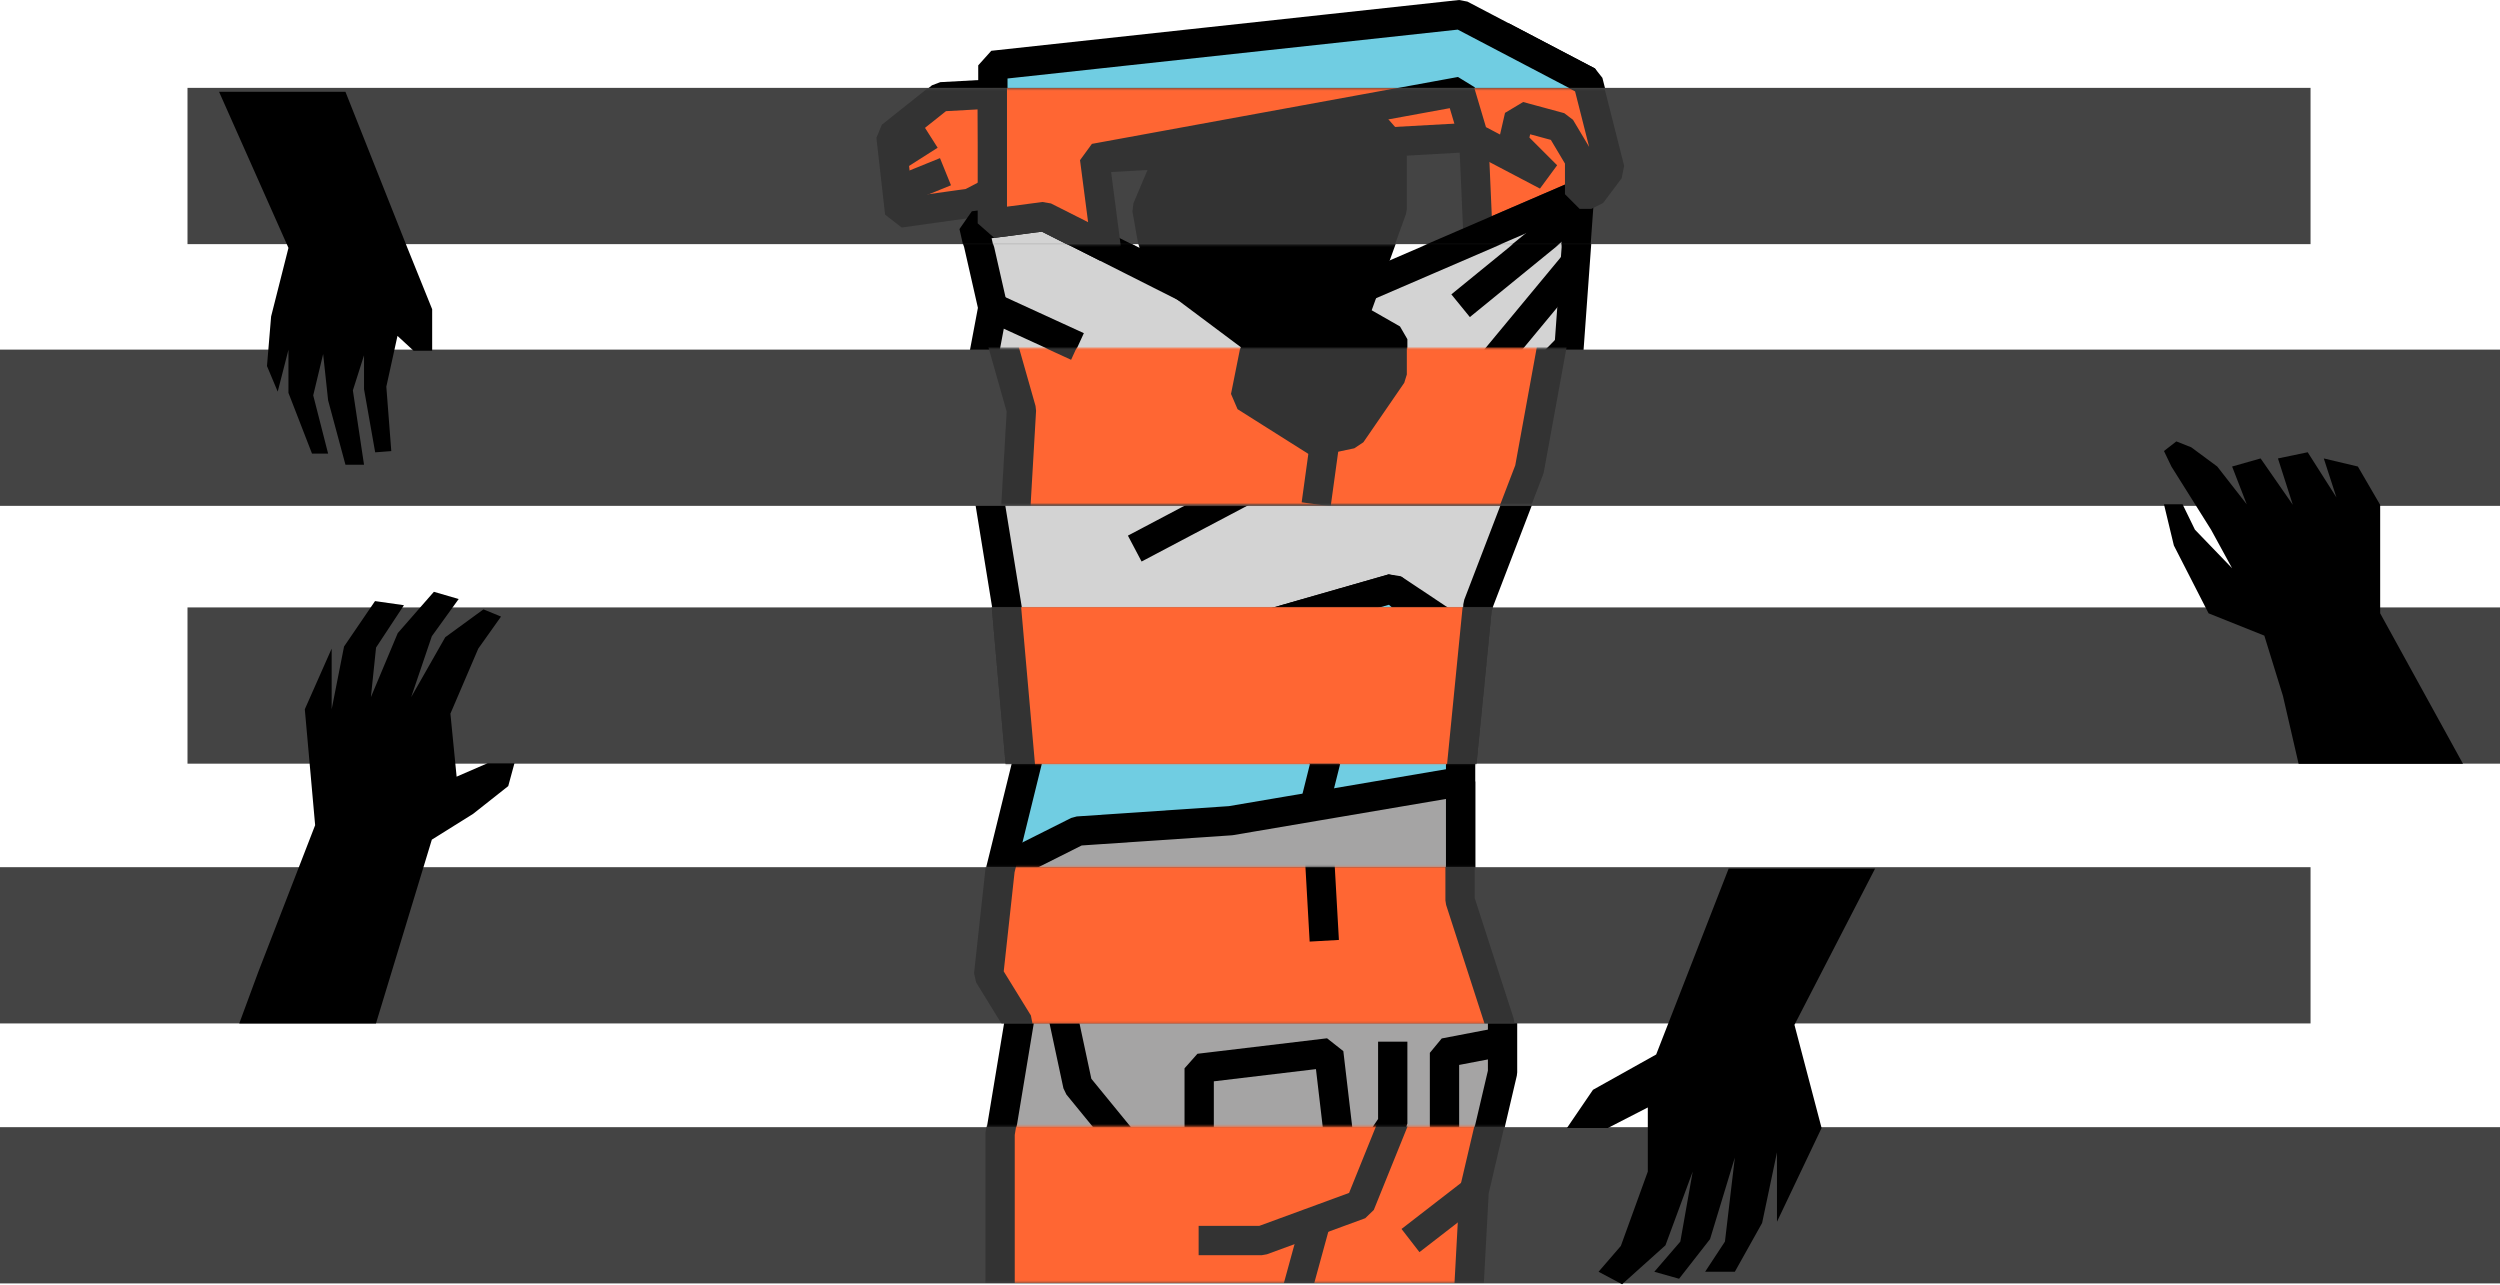 <?xml version="1.0" encoding="UTF-8"?>
<svg xmlns="http://www.w3.org/2000/svg" width="1280" height="658" viewBox="0 0 1280 658" fill="none">
  <g clip-path="url(#clip0_1637_255)">
    <path d="M757.07 121.85L754.8 70.26L560.69 81.04L508.35 48.1L769.31 18.72L813.16 41.71L809.04 99.44L757.07 121.85Z" fill="#70CDE2" stroke="black" stroke-width="15" stroke-linejoin="bevel"></path>
    <path d="M481.83 49.55L456.45 69.73L460.89 109.06L497.05 104.01L508.66 97.94L508.35 48.1L481.83 49.55Z" fill="#70CDE2" stroke="black" stroke-width="15" stroke-linejoin="bevel"></path>
    <path d="M498.84 115.61L535 110.86L606.79 147.08H698.59L809.04 99.44L799.53 230.75L783.35 240.27L756.71 309.73L755.75 329.71L713.08 301.28L587.48 337.32L531.19 368.72L516.92 319.24L498.84 207.91L508.35 157.48L498.84 115.61Z" fill="#D3D3D3" stroke="black" stroke-width="15" stroke-linejoin="bevel"></path>
    <path d="M597.94 82.31L587.48 107.05L592.71 136.55L643.62 174.61L637.91 203.16L674.07 225.99L692.15 222.19L713.08 191.74V173.66L693.1 162.24L713.08 107.05V74.7L699.76 59.47L597.94 82.31Z" fill="black" stroke="black" stroke-width="15" stroke-linejoin="bevel"></path>
    <path d="M805.64 135.6L730.7 225.99" stroke="black" stroke-width="15" stroke-linejoin="bevel"></path>
    <path d="M803.39 177.4L771.36 209.91" stroke="black" stroke-width="15" stroke-linejoin="bevel"></path>
    <path d="M747.83 156.53L808.49 107.08" stroke="black" stroke-width="15" stroke-linejoin="bevel"></path>
    <path d="M692.15 222.19L580.99 280.87" stroke="black" stroke-width="15" stroke-linejoin="bevel"></path>
    <path d="M653.94 213.28L595.58 234.08" stroke="black" stroke-width="15" stroke-linejoin="bevel"></path>
    <path d="M508.35 157.48L551.81 177.4" stroke="black" stroke-width="15" stroke-linejoin="bevel"></path>
    <path d="M508.35 114.36V33.46L747.83 7.46L813.16 41.71L824.58 86.75L815.07 99.44H809.04V81.68L799.21 65.18L778.16 59.47L775.1 72.8L792.23 89.92L754.8 70.26L747.83 46.79L560.69 81.04L566.66 126.83L535 110.86L508.35 114.36Z" fill="#70CDE2" stroke="black" stroke-width="15" stroke-linejoin="bevel"></path>
    <path d="M459.64 97.94L484.36 87.91" stroke="black" stroke-width="15" stroke-linejoin="bevel"></path>
    <path d="M457.74 81.14L476.33 69.31" stroke="black" stroke-width="15" stroke-linejoin="bevel"></path>
    <path d="M564.5 483.86L527.24 490.48L512.33 445.32L531.19 368.72L587.48 337.32L713.08 301.28L747.83 332.57V412.49V461.02L619.68 499.09L564.5 483.86Z" fill="#70CDE2" stroke="black" stroke-width="15" stroke-linejoin="bevel"></path>
    <path d="M678.3 481.67L674.16 408.21L686.53 358.73" fill="#70CDE2"></path>
    <path d="M678.3 481.67L674.16 408.21L686.53 358.73" stroke="black" stroke-width="15" stroke-linejoin="bevel"></path>
    <path d="M527.24 490.48L512.33 580.44V648.3H751.23L755.04 609.94L769.31 549.04V510.65L747.83 461.02V400.18L630.08 420.2L551.81 425.5L512.33 445.32L527.24 490.48Z" fill="#A5A4A4" stroke="black" stroke-width="15" stroke-linejoin="bevel"></path>
    <path d="M680.34 650.3L686.53 614.54L713.08 575.21V533.34" fill="#A5A4A4"></path>
    <path d="M680.34 650.3L686.53 614.54L713.08 575.21V533.34" stroke="black" stroke-width="15" stroke-linejoin="bevel"></path>
    <path d="M542.29 511.15L551.81 555.66L574.01 582.82" fill="#A5A4A4"></path>
    <path d="M542.29 511.15L551.81 555.66L574.01 582.82" stroke="black" stroke-width="15" stroke-linejoin="bevel"></path>
    <path d="M613.98 546.98L680.34 539.05L686.53 591.82L653.94 610.42L613.98 602.8V546.98Z" fill="#A5A4A4" stroke="black" stroke-width="15" stroke-linejoin="bevel"></path>
    <path d="M769.31 533.34L739.58 539.05V591.82L754.45 599" stroke="black" stroke-width="15" stroke-linejoin="bevel"></path>
  </g>
  <g clip-path="url(#clip1_1637_255)">
    <path d="M1280 577.11H0V657.11H1280V577.11Z" fill="#444444"></path>
    <path d="M1183 444H0V524H1183V444Z" fill="#444444"></path>
    <path d="M1280 311H96V391H1280V311Z" fill="#444444"></path>
    <path d="M1280 179H0V259H1280V179Z" fill="#444444"></path>
    <path d="M1183 45H96V125H1183V45Z" fill="#444444"></path>
  </g>
  <g clip-path="url(#clip2_1637_255)">
    <mask id="mask0_1637_255" style="mask-type:luminance" maskUnits="userSpaceOnUse" x="405" y="45" width="450" height="81">
      <path d="M855 45.4H405V125.4H855V45.4Z" fill="white"></path>
    </mask>
    <g mask="url(#mask0_1637_255)">
      <path d="M756.79 121.85L754.53 70.26L560.41 81.04L508.08 48.1L769.03 18.72L812.89 41.71L808.76 99.44L756.79 121.85Z" fill="#FF6633" stroke="#333333" stroke-width="15" stroke-linejoin="bevel"></path>
      <path d="M481.55 49.55L456.17 69.73L460.62 109.06L496.77 104.01L508.38 97.94L508.08 48.1L481.55 49.55Z" fill="#FF6633" stroke="#333333" stroke-width="15" stroke-linejoin="bevel"></path>
      <path d="M498.56 115.61L534.72 110.86L606.51 147.08H698.31L808.76 99.44L799.25 230.75L783.07 240.27L756.43 309.73L755.48 329.71L712.8 301.28L587.2 337.32L530.91 368.72L516.64 319.24L498.56 207.91L508.08 157.48L498.56 115.61Z" fill="#D3D3D3" stroke="black" stroke-width="15" stroke-linejoin="bevel"></path>
      <path d="M597.67 82.31L587.2 107.05L592.43 136.55L643.34 174.61L637.63 203.16L673.79 225.99L691.87 222.19L712.8 191.74V173.66L692.82 162.24L712.8 107.05V74.7L699.48 59.47L597.67 82.31Z" fill="#333333" stroke="#333333" stroke-width="15" stroke-linejoin="bevel"></path>
      <path d="M747.55 156.53L808.21 107.08" stroke="black" stroke-width="15" stroke-linejoin="bevel"></path>
      <path d="M508.08 114.36V33.46L747.55 7.46L812.89 41.71L824.3 86.75L814.79 99.44H808.76V81.68L798.93 65.18L777.88 59.47L774.82 72.8L791.95 89.92L754.53 70.26L747.55 46.79L560.41 81.04L566.38 126.83L534.72 110.86L508.08 114.36Z" fill="#FF6633" stroke="#333333" stroke-width="15" stroke-linejoin="bevel"></path>
      <path d="M459.36 97.94L484.09 87.91" stroke="#333333" stroke-width="15" stroke-linejoin="bevel"></path>
      <path d="M457.46 81.14L476.05 69.31" stroke="#333333" stroke-width="15" stroke-linejoin="bevel"></path>
    </g>
    <mask id="mask1_1637_255" style="mask-type:luminance" maskUnits="userSpaceOnUse" x="405" y="178" width="450" height="81">
      <path d="M855 178.22H405V258.22H855V178.22Z" fill="white"></path>
    </mask>
    <g mask="url(#mask1_1637_255)">
      <path d="M498.56 115.61L534.72 110.86L606.51 147.08H698.31L808.76 99.44L783.07 240.27L756.43 309.73L755.48 329.71L712.8 301.28L587.2 337.32L530.91 368.72L516.64 319.24L522.98 209.91L508.08 157.48L498.56 115.61Z" fill="#FF6633" stroke="#333333" stroke-width="15" stroke-linejoin="bevel"></path>
      <path d="M597.67 82.31L587.2 107.05L592.43 136.55L643.34 174.61L637.63 203.16L673.79 225.99L691.87 222.19L712.8 191.74V173.66L692.82 162.24L712.8 107.05V74.7L699.48 59.47L597.67 82.31Z" fill="#333333" stroke="#333333" stroke-width="15" stroke-linejoin="bevel"></path>
      <path d="M508.08 157.479L551.53 177.399" stroke="#333333" stroke-width="15" stroke-linejoin="bevel"></path>
      <path d="M680.07 213.28L673.88 258.22" stroke="#333333" stroke-width="15" stroke-linejoin="bevel"></path>
    </g>
    <mask id="mask2_1637_255" style="mask-type:luminance" maskUnits="userSpaceOnUse" x="405" y="311" width="470" height="81">
      <path d="M875 311.04H405V391.04H875V311.04Z" fill="white"></path>
    </mask>
    <g mask="url(#mask2_1637_255)">
      <path d="M515.31 311.04L523.17 400.18H747.55L756.37 311.04L767.89 279.85H510.24L515.31 311.04Z" fill="#FF6633" stroke="#333333" stroke-width="15" stroke-linejoin="bevel"></path>
      <path d="M691.19 331.17L676.72 396.32" stroke="#333333" stroke-width="15" stroke-linejoin="bevel"></path>
    </g>
    <mask id="mask3_1637_255" style="mask-type:luminance" maskUnits="userSpaceOnUse" x="405" y="311" width="450" height="81">
      <path d="M855 311.04H405V391.04H855V311.04Z" fill="white"></path>
    </mask>
    <g mask="url(#mask3_1637_255)">
      <path d="M515.31 311.04L523.17 400.18H747.55L756.37 311.04L767.89 279.85H510.24L515.31 311.04Z" fill="#FF6633" stroke="#333333" stroke-width="15" stroke-linejoin="bevel"></path>
    </g>
    <mask id="mask4_1637_255" style="mask-type:luminance" maskUnits="userSpaceOnUse" x="405" y="443" width="450" height="81">
      <path d="M855 443.86H405V523.86H855V443.86Z" fill="white"></path>
    </mask>
    <g mask="url(#mask4_1637_255)">
      <path d="M521.43 523.86L506.17 499.09L512.05 445.32L530.91 368.72L587.2 337.32L712.8 301.28L747.55 332.57V412.49V461.02L767.89 523.86V582.82L512.05 580.44L521.43 523.86Z" fill="#FF6633" stroke="#333333" stroke-width="15" stroke-linejoin="bevel"></path>
      <path d="M678.03 481.67L673.88 408.21L686.25 358.73" fill="#70CDE2"></path>
      <path d="M678.03 481.67L673.88 408.21L686.25 358.73" stroke="black" stroke-width="15" stroke-linejoin="bevel"></path>
    </g>
    <mask id="mask5_1637_255" style="mask-type:luminance" maskUnits="userSpaceOnUse" x="405" y="576" width="450" height="81">
      <path d="M855 576.68H405V656.68H855V576.68Z" fill="white"></path>
    </mask>
    <g mask="url(#mask5_1637_255)">
      <path d="M526.96 490.48L512.05 580.44V680.3H750.95L754.76 609.94L769.03 549.04V510.65L747.55 461.02L619.41 499.09L564.22 483.86L526.96 490.48Z" fill="#FF6633" stroke="#333333" stroke-width="15" stroke-linejoin="bevel"></path>
      <path d="M713.81 573.68L696.43 616.68L646.05 635.16H613.7" fill="#FF6633"></path>
      <path d="M713.81 573.68L696.43 616.68L646.05 635.16H613.7" stroke="#333333" stroke-width="15" stroke-linejoin="bevel"></path>
      <path d="M673.88 624.949L662.75 665.599" stroke="#333333" stroke-width="15" stroke-linejoin="bevel"></path>
      <path d="M722.17 635.159L754.76 609.939" stroke="#333333" stroke-width="15" stroke-linejoin="bevel"></path>
    </g>
  </g>
  <path d="M1218.65 314.02V258.49L1207.23 238.86L1189.78 234.72L1196.25 254.68L1181.54 231.55L1166.31 234.72L1173.92 258.46L1157.43 234.72L1142.84 238.86L1150.34 258.23L1135.23 238.86L1121.91 229.01L1114.29 226L1107.95 230.92L1111.76 238.86L1132.06 271.2L1142.84 290.94L1123.81 271.2L1117.47 258.19H1107.95L1113.02 279.29L1130.79 314.02L1159.33 325.44L1168.85 356.25L1176.88 391.05H1261.04L1218.65 314.02Z" fill="black"></path>
  <path d="M192.5 524L221.1 429.9L242.25 416.68L260.22 402.48L263.4 390.77H249.65L233.79 397.65L230.61 365.39L244.88 332.08L256.52 315.69L247.53 311.99L227.97 326.26L210.52 356.93L221.1 325.74L234.84 306.7L222.15 303L203.65 324.15L189.9 356.93L192.54 331.55L206.82 309.87L192.01 307.76L176.15 331.02L169.81 363.15V332.08L156.06 363.15L161.35 422.5L132.26 497.58L122.5 524H192.5Z" fill="black"></path>
  <path d="M885.07 444.71L847.96 539.9L815.61 557.98L802.28 577.53H823.22L843.68 567.02V599.84L829.88 637.91L818.46 651.14L830.51 657.53L852.72 637.59L866.67 599.84L860.33 635.69L847.01 651.14L859.69 654.72L875.55 634.42L888.24 592.67L883.17 635.69L873.02 651.14H888.24L902.2 626.17L909.81 590.01V625.54L932.65 577.53L918.76 524.71L960.05 444.71H885.07Z" fill="black"></path>
  <path d="M112.16 47L147.69 126.93L138.81 162.03L136.69 187.41L142.19 200.52L147.69 179.07V201.15L159.74 232.23H167.99L160.37 202.42L165.45 181.27L167.99 204.96L176.87 237.94H186.38L180.67 199.88L186.38 181.91V199.25L192.09 231.6L200.34 230.96L197.8 197.98L203.51 171.97L211.76 179.58H221.27V158.33L208.59 126.93L176.87 47H112.16Z" fill="black"></path>
  <defs>
    <clipPath id="clip0_1637_255">
      <rect width="382.85" height="655.8" fill="white" transform="translate(449)"></rect>
    </clipPath>
    <clipPath id="clip1_1637_255">
      <rect width="1280" height="613" fill="white" transform="translate(0 45)"></rect>
    </clipPath>
    <clipPath id="clip2_1637_255">
      <rect width="470" height="612" fill="white" transform="translate(405 45)"></rect>
    </clipPath>
  </defs>
</svg>
